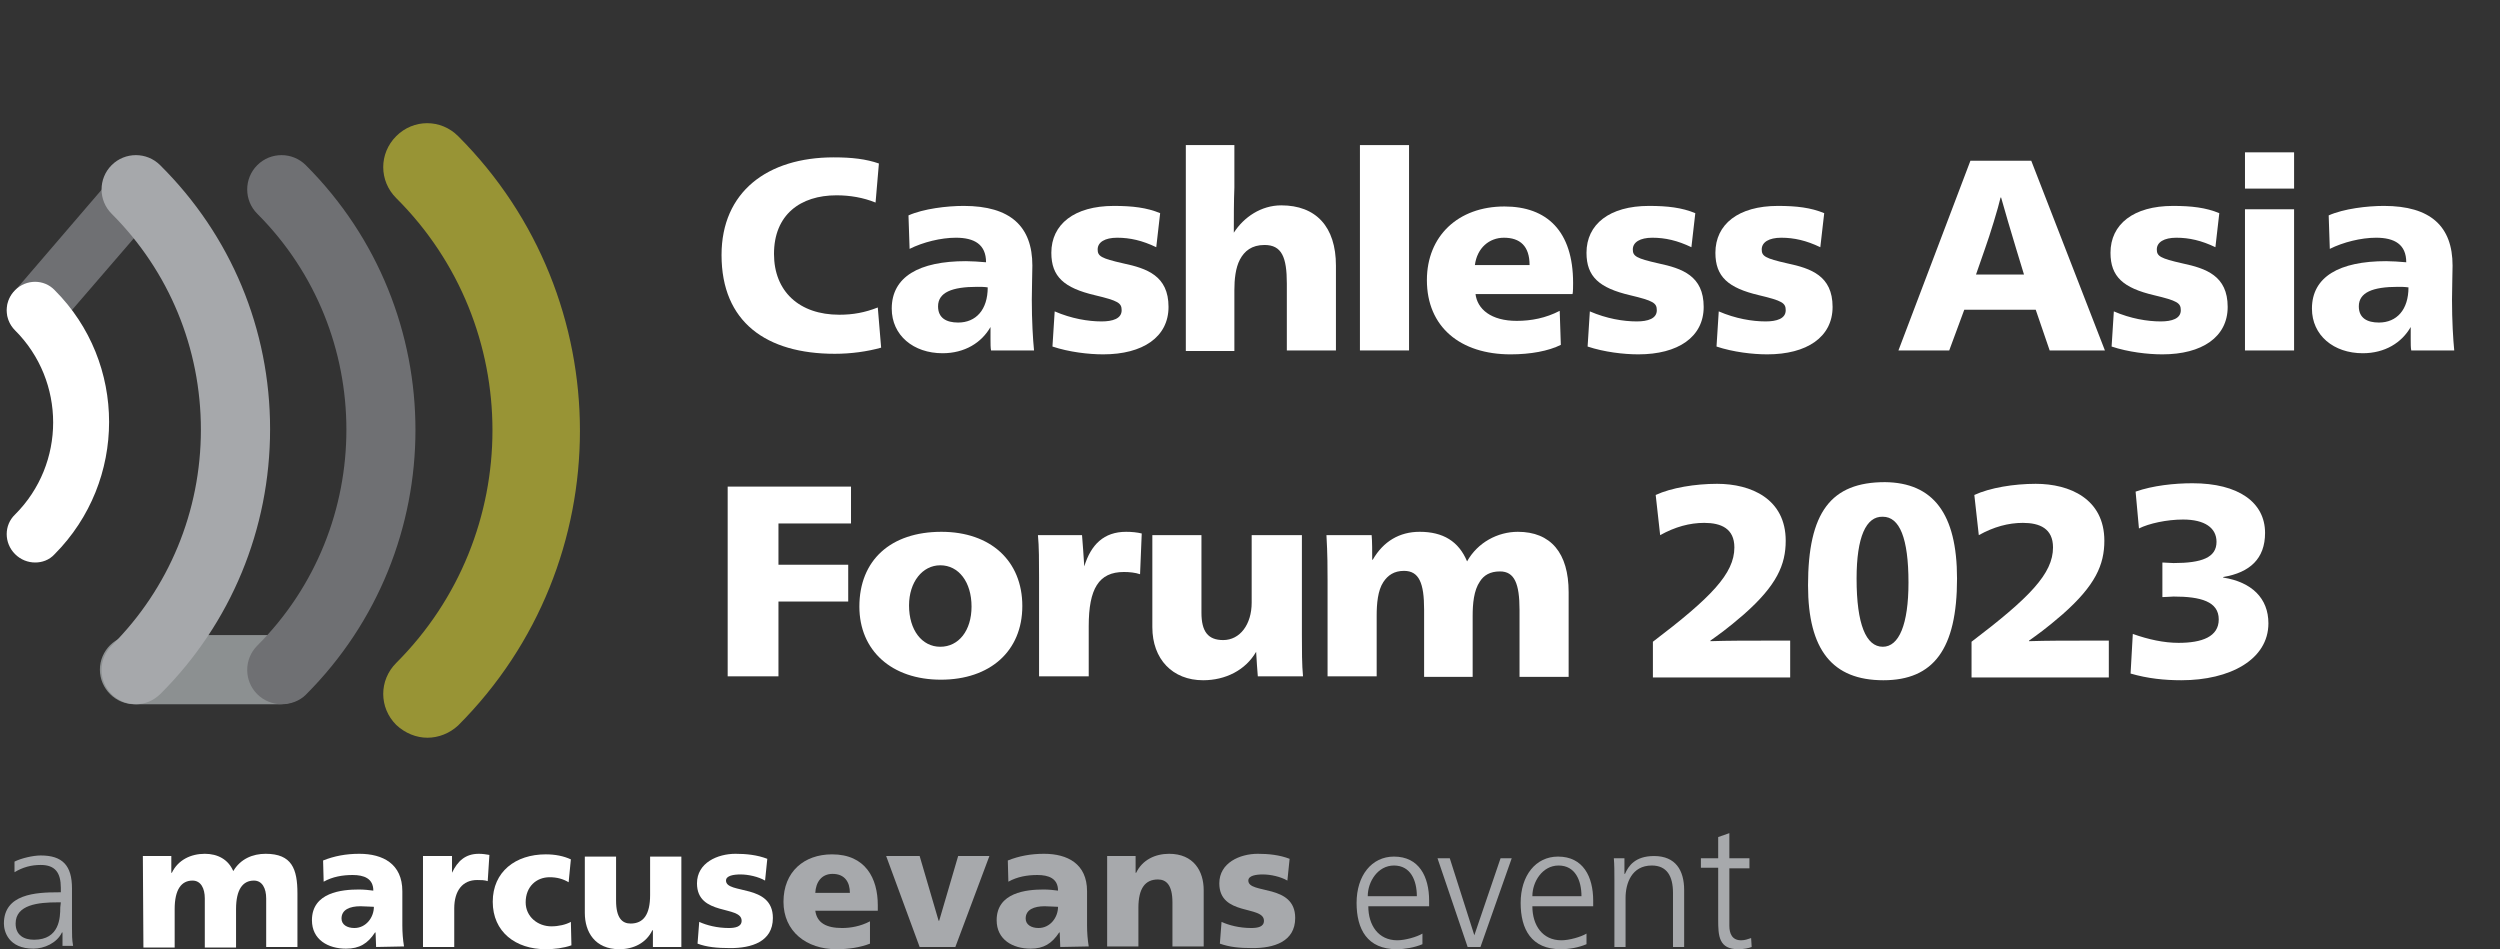 <?xml version="1.0" encoding="utf-8"?>
<!-- Generator: Adobe Illustrator 27.2.0, SVG Export Plug-In . SVG Version: 6.00 Build 0)  -->
<svg version="1.1" xmlns="http://www.w3.org/2000/svg" xmlns:xlink="http://www.w3.org/1999/xlink" x="0px" y="0px"
	 viewBox="0 0 448 170.1" style="enable-background:new 0 0 448 170.1;" xml:space="preserve">
<rect x="0" y="0" width="448" height="170.1" fill="#333333" stroke="none"/>
<style type="text/css">
	.st0{fill:#FFFFFF;}
	.st1{fill:#8C9091;}
	.st2{fill:#6F7073;}
	.st3{fill:#989435;}
	.st4{fill:#A6A8AB;}
	.st5{fill:#A7A9AC;}
</style>
<g id="Layer_2">
	<g>
		<g>
			<path class="st0" d="M156.9,36.3c-2.2-0.9-4.6-1.3-7-1.3c-6.5,0-11.2,3.5-11.2,10.5c0,6.7,4.5,10.9,11.7,10.9
				c2.5,0,4.6-0.4,6.9-1.3l0.6,7.2c-2.5,0.7-5.4,1.1-8.3,1.1c-12.3,0-20.3-5.7-20.3-17.7c0-11.3,8.2-17.5,20.1-17.5
				c3.3,0,5.8,0.3,8.1,1.1L156.9,36.3z"/>
			<path class="st0" d="M177.5,58.6c-1.6,2.8-4.6,4.7-8.6,4.7c-5.2,0-9.1-3.2-9.1-8c0-5.7,4.9-8.5,13.3-8.5c1,0,2.4,0.1,3.6,0.2
				c0-3.2-2.1-4.4-5.4-4.4c-2.7,0-5.9,0.8-8.3,2l-0.2-6c2.7-1.2,6.9-1.7,9.9-1.7c8.4,0,12.3,3.7,12.3,10.7c0,1.3-0.1,4-0.1,6.1
				c0,3.8,0.2,7.1,0.4,9.1h-7.7c-0.1-0.4-0.1-1.3-0.1-2C177.5,60.3,177.5,59.6,177.5,58.6L177.5,58.6z M175.1,51.4c-4.5,0-7,1-7,3.5
				c0,2.1,1.5,2.9,3.6,2.9c3.2,0,5.3-2.3,5.3-6.3C176.4,51.4,175.7,51.4,175.1,51.4z"/>
			<path class="st0" d="M207.2,44.3c-2.5-1.2-4.7-1.7-7-1.7c-2.2,0-3.5,0.8-3.5,2.1c0,1.2,0.6,1.6,4.6,2.5c4.2,0.9,8.1,2.2,8.1,7.8
				c0,5.4-4.6,8.5-11.7,8.5c-2.6,0-6.1-0.4-9.1-1.4l0.4-6.3c3,1.3,6,1.8,8.4,1.8c2,0,3.6-0.5,3.6-2c0-1.3-0.6-1.7-4.8-2.7
				c-5.5-1.3-7.8-3.3-7.8-7.6c0-5.1,4.1-8.4,11.2-8.4c3.3,0,5.9,0.3,8.3,1.3L207.2,44.3z"/>
			<path class="st0" d="M221.1,41.7c1.8-2.8,4.9-4.9,8.5-4.9c6.2,0,9.8,3.8,9.8,10.8v15.2h-8.8v-12c0-4.7-0.9-6.9-4-6.9
				c-2.3,0-3.6,1.1-4.4,2.6c-0.8,1.5-1,3.6-1,5.5v10.9h-8.7V26h8.7v7.6C221.1,36,221.1,39.2,221.1,41.7L221.1,41.7z"/>
			<path class="st0" d="M252.5,62.8h-8.8V26h8.8V62.8z"/>
			<path class="st0" d="M264.4,52.6c0.3,2.8,2.8,4.9,7.4,4.9c2.6,0,5.2-0.5,7.7-1.8l0.2,6.1c-2.2,1.1-5.4,1.7-9,1.7
				c-9,0-15-4.9-15-13.3c0-7.9,5.6-13.2,13.9-13.2c7.6,0,12.3,4.4,12.3,13.7c0,0.4,0,1.7-0.1,2H264.4z M274.1,47.5
				c0-3.4-1.7-4.9-4.6-4.9c-2.6,0-4.8,1.8-5.2,4.9H274.1z"/>
			<path class="st0" d="M303.1,44.3c-2.5-1.2-4.7-1.7-7-1.7c-2.2,0-3.5,0.8-3.5,2.1c0,1.2,0.6,1.6,4.6,2.5c4.2,0.9,8.1,2.2,8.1,7.8
				c0,5.4-4.6,8.5-11.7,8.5c-2.6,0-6.1-0.4-9.1-1.4l0.4-6.3c3,1.3,6,1.8,8.4,1.8c2,0,3.6-0.5,3.6-2c0-1.3-0.6-1.7-4.8-2.7
				c-5.5-1.3-7.8-3.3-7.8-7.6c0-5.1,4.1-8.4,11.2-8.4c3.3,0,5.9,0.3,8.3,1.3L303.1,44.3z"/>
			<path class="st0" d="M326.2,44.3c-2.5-1.2-4.7-1.7-7-1.7c-2.2,0-3.5,0.8-3.5,2.1c0,1.2,0.6,1.6,4.6,2.5c4.2,0.9,8.1,2.2,8.1,7.8
				c0,5.4-4.6,8.5-11.7,8.5c-2.6,0-6.1-0.4-9.1-1.4l0.4-6.3c3,1.3,6,1.8,8.4,1.8c2,0,3.6-0.5,3.6-2c0-1.3-0.6-1.7-4.8-2.7
				c-5.5-1.3-7.8-3.3-7.8-7.6c0-5.1,4.1-8.4,11.2-8.4c3.3,0,5.9,0.3,8.3,1.3L326.2,44.3z"/>
			<path class="st0" d="M377.2,62.8h-9.9l-2.5-7.3H352l-2.7,7.3h-9.1l12.9-34h10.9L377.2,62.8z M361.3,44.6
				c-0.8-2.6-2.2-7.4-2.7-9.2h-0.1c-0.4,1.8-1.9,6.7-2.8,9.2l-1.6,4.6h8.6L361.3,44.6z"/>
			<path class="st0" d="M397,44.3c-2.5-1.2-4.7-1.7-7-1.7c-2.2,0-3.5,0.8-3.5,2.1c0,1.2,0.6,1.6,4.6,2.5c4.2,0.9,8.1,2.2,8.1,7.8
				c0,5.4-4.6,8.5-11.7,8.5c-2.6,0-6.1-0.4-9.1-1.4l0.4-6.3c3,1.3,6,1.8,8.4,1.8c2,0,3.6-0.5,3.6-2c0-1.3-0.6-1.7-4.8-2.7
				c-5.5-1.3-7.8-3.3-7.8-7.6c0-5.1,4.1-8.4,11.2-8.4c3.3,0,5.9,0.3,8.3,1.3L397,44.3z"/>
			<path class="st0" d="M411.1,33.8h-8.8v-6.5h8.8V33.8z M411.1,62.8h-8.8V37.5h8.8V62.8z"/>
			<path class="st0" d="M432,58.6c-1.6,2.8-4.6,4.7-8.6,4.7c-5.2,0-9.1-3.2-9.1-8c0-5.7,4.9-8.5,13.3-8.5c1,0,2.4,0.1,3.6,0.2
				c0-3.2-2.1-4.4-5.4-4.4c-2.7,0-5.9,0.8-8.3,2l-0.2-6c2.7-1.2,6.9-1.7,9.9-1.7c8.4,0,12.3,3.7,12.3,10.7c0,1.3-0.1,4-0.1,6.1
				c0,3.8,0.2,7.1,0.4,9.1h-7.7c-0.1-0.4-0.1-1.3-0.1-2C432,60.3,432,59.6,432,58.6L432,58.6z M429.7,51.4c-4.5,0-7,1-7,3.5
				c0,2.1,1.5,2.9,3.6,2.9c3.2,0,5.3-2.3,5.3-6.3C430.9,51.4,430.2,51.4,429.7,51.4z"/>
			<path class="st0" d="M152.5,87.2v6.6h-13v7.4H152v6.6h-12.5v13.4h-9.1v-34H152.5z"/>
			<path class="st0" d="M183.2,108.6c0,8.1-5.8,13.2-14.6,13.2c-8.8,0-14.6-5.2-14.6-13.1c0-8.3,5.6-13.4,14.7-13.4
				C177.5,95.3,183.2,100.5,183.2,108.6z M162.9,108.5c0,4.4,2.3,7.4,5.6,7.4c3.3,0,5.6-2.9,5.6-7.2c0-4.4-2.3-7.4-5.6-7.4
				C165.3,101.3,162.9,104.3,162.9,108.5z"/>
			<path class="st0" d="M194.3,101.5c1.2-3.9,3.5-6.2,7.5-6.2c1,0,2,0.1,2.8,0.3l-0.3,7.3c-0.9-0.3-1.9-0.4-2.9-0.4
				c-4.5,0-6.3,3-6.3,9.7v9h-8.9v-17.8c0-2.7,0-5.5-0.2-7.5h7.9C194,96.9,194.2,100,194.3,101.5L194.3,101.5z"/>
			<path class="st0" d="M225.1,116.8c-1.9,3.3-5.5,5.1-9.5,5.1c-5.5,0-9.1-3.8-9.1-9.5V95.9h8.8v13.9c0,3.4,1.2,4.9,3.9,4.9
				c3,0,5.1-2.8,5.1-6.7V95.9h9v17.9c0,2.6,0,5.4,0.2,7.4h-8.1C225.3,120.2,225.2,118.4,225.1,116.8L225.1,116.8z"/>
			<path class="st0" d="M255.2,121.2v-12c0-4.7-0.9-6.9-3.6-6.9c-1.8,0-2.9,0.8-3.7,2c-1,1.5-1.2,3.9-1.2,6v10.9h-8.8v-17.1
				c0-2.1,0-4.8-0.2-8.2h8.1c0.1,1,0.1,3.1,0.1,4.4h0.1c1.9-3.3,4.8-5,8.4-5c4.2,0,7,1.7,8.5,5.3c1.9-3.4,5.5-5.3,9.1-5.3
				c5.9,0,9.1,3.8,9.1,10.8v15.2h-8.8v-12c0-4.7-0.9-6.9-3.5-6.9c-1.8,0-2.9,0.7-3.6,1.8c-1.1,1.6-1.3,4-1.3,6.2v10.9H255.2z"/>
			<path class="st0" d="M296.7,88.7c2.8-1.3,7.1-2,11-2c6.1,0,12.3,2.7,12.3,10.2c0,4.3-1.6,8-7.5,13.2c-3,2.6-4.6,3.7-6,4.7v0.1
				c3.2-0.1,6.7-0.1,10-0.1h4.3v6.6h-24.6v-6.4c10.4-7.9,14.6-12.2,14.6-16.9c0-3.4-2.4-4.4-5.4-4.4c-2.6,0-5.2,0.7-7.9,2.2
				L296.7,88.7z"/>
			<path class="st0" d="M350.7,103.7c0,12.6-4.2,18.2-13.2,18.2c-9.1,0-13.5-5.4-13.5-17c0-13.1,4.1-18.5,13.8-18.5
				C346.4,86.5,350.7,92,350.7,103.7z M332.7,103.7c0,8.2,1.7,12.2,4.7,12.2c2.9,0,4.6-4,4.6-11.5c0-8-1.6-11.8-4.6-11.8
				C334.4,92.5,332.7,96.2,332.7,103.7z"/>
			<path class="st0" d="M353.8,88.7c2.8-1.3,7.1-2,11-2c6.1,0,12.3,2.7,12.3,10.2c0,4.3-1.6,8-7.5,13.2c-3,2.6-4.6,3.7-6,4.7v0.1
				c3.2-0.1,6.7-0.1,10-0.1h4.3v6.6h-24.6v-6.4c10.4-7.9,14.6-12.2,14.6-16.9c0-3.4-2.4-4.4-5.4-4.4c-2.6,0-5.2,0.7-7.9,2.2
				L353.8,88.7z"/>
			<path class="st0" d="M387.5,107v-6.2c0.6,0,1.3,0.1,2,0.1c5.1,0,7.7-1,7.7-3.8c0-2.5-2.1-4-6-4c-2.9,0-6.1,0.7-7.9,1.6l-0.6-6.6
				c3.1-1.1,7-1.5,10.2-1.5c8.2,0,13,3.4,13,8.9c0,4.6-2.7,7.1-7.5,7.9v0.1c5.1,0.8,8.1,3.7,8.1,8.2c0,6.5-6.9,10.2-15.6,10.2
				c-3,0-6-0.3-9.1-1.2l0.4-7.1c2.8,1,5.6,1.6,8.2,1.6c4.2,0,7.2-1.1,7.2-4.2c0-3.2-3.2-4.1-8.1-4.1
				C389.1,106.9,388.2,107,387.5,107z"/>
		</g>
	</g>
	<g>
		<g>
			<path class="st1" d="M50.1,126.2h-26c-3.4,0-6.2-2.8-6.2-6.2c0-3.4,2.8-6.2,6.2-6.2h26c3.4,0,6.2,2.8,6.2,6.2
				C56.3,123.4,53.6,126.2,50.1,126.2z"/>
		</g>
		<g>
			<path class="st2" d="M6.3,60.6c-1.2,0-2.3-0.4-3.3-1.2c-2.1-1.8-2.4-5-0.5-7.1l18.8-21.9c1.8-2.1,5-2.4,7.1-0.5
				c2.1,1.8,2.4,5,0.5,7.1L10.1,58.8C9.1,60,7.7,60.6,6.3,60.6z"/>
		</g>
		<g>
			<path class="st3" d="M76.6,132.2c-2,0-4-0.8-5.6-2.3c-3.1-3.1-3.1-8,0-11.1c23-23,23-60.4,0-83.3c-3.1-3.1-3.1-8,0-11.1
				c3.1-3.1,8-3.1,11.1,0c29.1,29.1,29.1,76.5,0,105.6C80.6,131.4,78.6,132.2,76.6,132.2z"/>
		</g>
		<g>
			<path class="st2" d="M50.5,126.2c-1.6,0-3.2-0.6-4.4-1.8c-2.4-2.4-2.4-6.3,0-8.7c21.3-21.3,21.3-56.1,0-77.4
				c-2.4-2.4-2.4-6.3,0-8.7c2.4-2.4,6.3-2.4,8.7,0c26.2,26.2,26.2,68.7,0,94.9C53.7,125.6,52.1,126.2,50.5,126.2z"/>
		</g>
		<g>
			<path class="st4" d="M24.4,126.2c-1.6,0-3.2-0.6-4.4-1.8c-2.4-2.4-2.4-6.3,0-8.7c10.3-10.3,16-24.1,16-38.7
				c0-14.6-5.7-28.4-16-38.7c-2.4-2.4-2.4-6.3,0-8.7c2.4-2.4,6.3-2.4,8.7,0C41.4,42.2,48.4,59,48.4,76.9c0,17.9-7,34.8-19.6,47.4
				C27.5,125.6,25.9,126.2,24.4,126.2z"/>
		</g>
		<g>
			<path class="st0" d="M6.3,100.8c-1.3,0-2.6-0.5-3.6-1.5c-2-2-2-5.2,0-7.1c9.1-9.1,9.1-23.9,0-33c-2-2-2-5.2,0-7.2
				c2-2,5.2-2,7.1,0c13,13,13,34.2,0,47.3C8.8,100.4,7.5,100.8,6.3,100.8z"/>
		</g>
	</g>
</g>
<g id="Layer_1">
	<g>
		<g>
			<path class="st0" d="M25.6,153.4h5.1v3h0.1c1.1-2.3,3.4-3.4,5.9-3.4c2.3,0,4.2,1,5.1,3.1c1.3-2.2,3.5-3.1,5.8-3.1
				c4.7,0,5.7,2.7,5.7,7.1v9.6h-5.6V161c0-1.8-0.7-3.2-2.2-3.2c-2,0-3.2,1.6-3.2,5.1v6.9h-5.6V161c0-1.8-0.7-3.2-2.2-3.2
				c-2,0-3.2,1.6-3.2,5.1v6.9h-5.6L25.6,153.4L25.6,153.4z"/>
			<path class="st0" d="M67.4,169.7c0-0.9-0.1-1.7-0.1-2.6h-0.1c-1.3,2-2.8,2.9-5.2,2.9c-3.2,0-6.1-1.6-6.1-5.1c0-5,5.4-5.5,8.4-5.5
				c0.9,0,1.9,0.1,2.6,0.2c0-2.2-1.7-2.8-3.7-2.8c-1.8,0-3.6,0.3-5.2,1.2l-0.1-3.8c2-0.8,4.1-1.2,6.5-1.2c4.2,0,7.7,1.8,7.7,6.7v6.1
				c0,1.3,0.1,2.6,0.3,3.8L67.4,169.7L67.4,169.7z M63.5,166.3c2.1,0,3.5-1.9,3.5-3.8c-0.7,0-1.5-0.1-2.4-0.1
				c-1.9,0-3.4,0.6-3.4,2.2C61.2,165.7,62.2,166.3,63.5,166.3L63.5,166.3z"/>
			<path class="st0" d="M87.4,157.9c-0.6-0.2-1.2-0.2-1.9-0.2c-2.6,0-4.1,1.9-4.1,5.1v6.9h-5.6v-16.3H81v3H81c1-2.1,2.4-3.4,4.8-3.4
				c0.7,0,1.3,0.1,1.9,0.2L87.4,157.9L87.4,157.9z"/>
			<path class="st0" d="M101.9,158.1c-1-0.6-2.1-0.9-3.4-0.9c-2.4,0-4.3,1.7-4.3,4.5c0,2.6,2.2,4.3,4.6,4.3c1.3,0,2.6-0.3,3.5-0.8
				l0.1,4.2c-1.4,0.5-3.1,0.7-4.6,0.7c-5.4,0-9.5-3.1-9.5-8.5c0-5.4,4.1-8.5,9.5-8.5c1.7,0,3.2,0.3,4.5,0.9L101.9,158.1L101.9,158.1
				z"/>
			<path class="st0" d="M122.1,169.7H117v-3h-0.1c-1.1,2.3-3.4,3.4-5.9,3.4c-4.4,0-6.2-3.1-6.2-6.5v-10.1h5.6v7.9
				c0,3.1,1.1,4.1,2.6,4.1c2.3,0,3.5-1.6,3.5-5.1v-6.9h5.6V169.7L122.1,169.7z"/>
			<path class="st0" d="M125.3,165.2c1.3,0.6,3.2,1.1,5.3,1.1c1.1,0,2.3-0.2,2.3-1.3c0-2.8-8-0.8-8-6.7c0-3.7,3.7-5.3,6.9-5.3
				c1.9,0,3.9,0.2,5.7,0.9l-0.4,3.9c-1.2-0.7-3-1.1-4.4-1.1c-1.2,0-2.6,0.2-2.6,1.1c0,2.5,8.4,0.5,8.4,6.7c0,4.3-3.9,5.4-7.6,5.4
				c-2.5,0-4.3-0.2-5.9-0.8L125.3,165.2L125.3,165.2z"/>
		</g>
		<g>
			<path class="st5" d="M289.3,157.5c0-1.2,0-2.5-0.1-3.7h1.9v2.8h0.1c0.6-1.4,1.8-3.2,5.2-3.2c3.9,0,5.4,2.6,5.4,6.1v10.2h-2V160
				c0-3-1.1-4.9-3.8-4.9c-3.6,0-4.7,3.2-4.7,5.8v8.8h-2L289.3,157.5L289.3,157.5z"/>
			<path class="st5" d="M313.5,153.8h-3.6v-4.5l-2,0.7v3.8h-3.1v1.7h3.1v9.3c0,2.9,0.1,5.3,3.6,5.3c1,0,1.9-0.2,2.4-0.4l-0.1-1.6
				c-0.6,0.2-1.1,0.4-1.8,0.4c-1.6,0-2.1-1.2-2.1-2.6v-10.3h3.6V153.8L313.5,153.8z"/>
			<path class="st5" d="M11.1,167.1L11.1,167.1c-0.9,1.9-3.2,2.9-5.1,2.9c-4.5,0-5.3-3.1-5.3-4.5c0-5.3,5.7-5.6,9.8-5.6h0.4v-0.8
				c0-2.7-1-4.1-3.6-4.1c-1.7,0-3.2,0.4-4.7,1.3v-1.9c1.2-0.6,3.3-1.1,4.7-1.1c3.9,0,5.6,1.8,5.6,5.9v7c0,1.3,0,2.2,0.2,3.3h-1.9
				V167.1L11.1,167.1z M10.9,161.7h-0.6c-3.4,0-7.5,0.4-7.5,3.8c0,2.1,1.5,2.9,3.3,2.9c4.6,0,4.7-4,4.7-5.8L10.9,161.7L10.9,161.7z"
				/>
			<path class="st5" d="M146.1,163.2c0.3,2.2,2,3.1,4.8,3.1c1.5,0,3.3-0.3,5-1.2v4c-1.8,0.7-3.9,1-6,1c-5.4,0-9.5-3.2-9.5-8.5
				c0-5.4,3.7-8.5,8.7-8.5c6,0,8.2,4.3,8.2,9.1v1H146.1L146.1,163.2z M152.3,160c0-1.9-0.9-3.4-3.1-3.4c-2,0-3,1.5-3.1,3.4H152.3
				L152.3,160z"/>
			<polygon class="st5" points="158.8,153.4 164.8,153.4 168.2,165 168.3,165 171.7,153.4 177.3,153.4 171.2,169.7 164.8,169.7 			
				"/>
			<path class="st5" d="M190,169.7c0-0.9-0.1-1.7-0.1-2.6h-0.1c-1.3,2-2.8,2.9-5.1,2.9c-3.2,0-6.1-1.6-6.1-5.1c0-5,5.4-5.5,8.4-5.5
				c0.9,0,1.9,0.1,2.6,0.2c0-2.2-1.7-2.8-3.7-2.8c-1.8,0-3.6,0.3-5.2,1.2l-0.1-3.8c2-0.8,4.1-1.2,6.5-1.2c4.2,0,7.7,1.8,7.7,6.7v6.1
				c0,1.3,0.1,2.6,0.3,3.8L190,169.7L190,169.7z M186.1,166.3c2.1,0,3.5-1.9,3.5-3.8c-0.7,0-1.5-0.1-2.4-0.1c-1.9,0-3.4,0.6-3.4,2.2
				C183.8,165.7,184.8,166.3,186.1,166.3L186.1,166.3z"/>
			<path class="st5" d="M198.4,153.4h5.1v3h0.1c1.1-2.3,3.4-3.4,5.9-3.4c4.4,0,6.2,3.1,6.2,6.5v10.1h-5.6v-7.9
				c0-3.1-1.1-4.1-2.6-4.1c-2.3,0-3.5,1.6-3.5,5.1v6.9h-5.6L198.4,153.4L198.4,153.4z"/>
			<path class="st5" d="M218.9,165.2c1.3,0.6,3.2,1.1,5.3,1.1c1.2,0,2.3-0.2,2.3-1.3c0-2.8-8-0.8-8-6.7c0-3.7,3.7-5.3,6.9-5.3
				c1.9,0,3.9,0.2,5.7,0.9l-0.4,3.9c-1.2-0.7-3-1.1-4.4-1.1c-1.2,0-2.6,0.2-2.6,1.1c0,2.5,8.4,0.5,8.4,6.7c0,4.3-3.9,5.4-7.6,5.4
				c-2.5,0-4.2-0.2-5.9-0.8L218.9,165.2L218.9,165.2z"/>
			<path class="st5" d="M254.9,169.2c-1.4,0.6-3.2,0.9-4.6,0.9c-5.3,0-7.2-3.6-7.2-8.3c0-4.9,2.7-8.3,6.7-8.3c4.5,0,6.3,3.6,6.3,7.9
				v1h-10.9c0,3.4,1.8,6.1,5.2,6.1c1.4,0,3.5-0.6,4.5-1.2L254.9,169.2L254.9,169.2z M253.9,160.6c0-2.8-1.1-5.5-4.1-5.5
				c-2.9,0-4.7,2.9-4.7,5.5H253.9L253.9,160.6z"/>
			<polygon class="st5" points="265.3,169.7 263,169.7 257.6,153.8 259.8,153.8 264.2,167.6 264.2,167.6 268.9,153.8 270.9,153.8 
							"/>
			<path class="st5" d="M284.3,169.2c-1.4,0.6-3.1,0.9-4.6,0.9c-5.3,0-7.2-3.6-7.2-8.3c0-4.9,2.7-8.3,6.7-8.3c4.5,0,6.3,3.6,6.3,7.9
				v1h-10.9c0,3.4,1.8,6.1,5.2,6.1c1.4,0,3.5-0.6,4.5-1.2V169.2L284.3,169.2z M283.4,160.6c0-2.8-1.1-5.5-4.1-5.5
				c-2.9,0-4.7,2.9-4.7,5.5H283.4L283.4,160.6z"/>
		</g>
	</g>
</g>
</svg>
